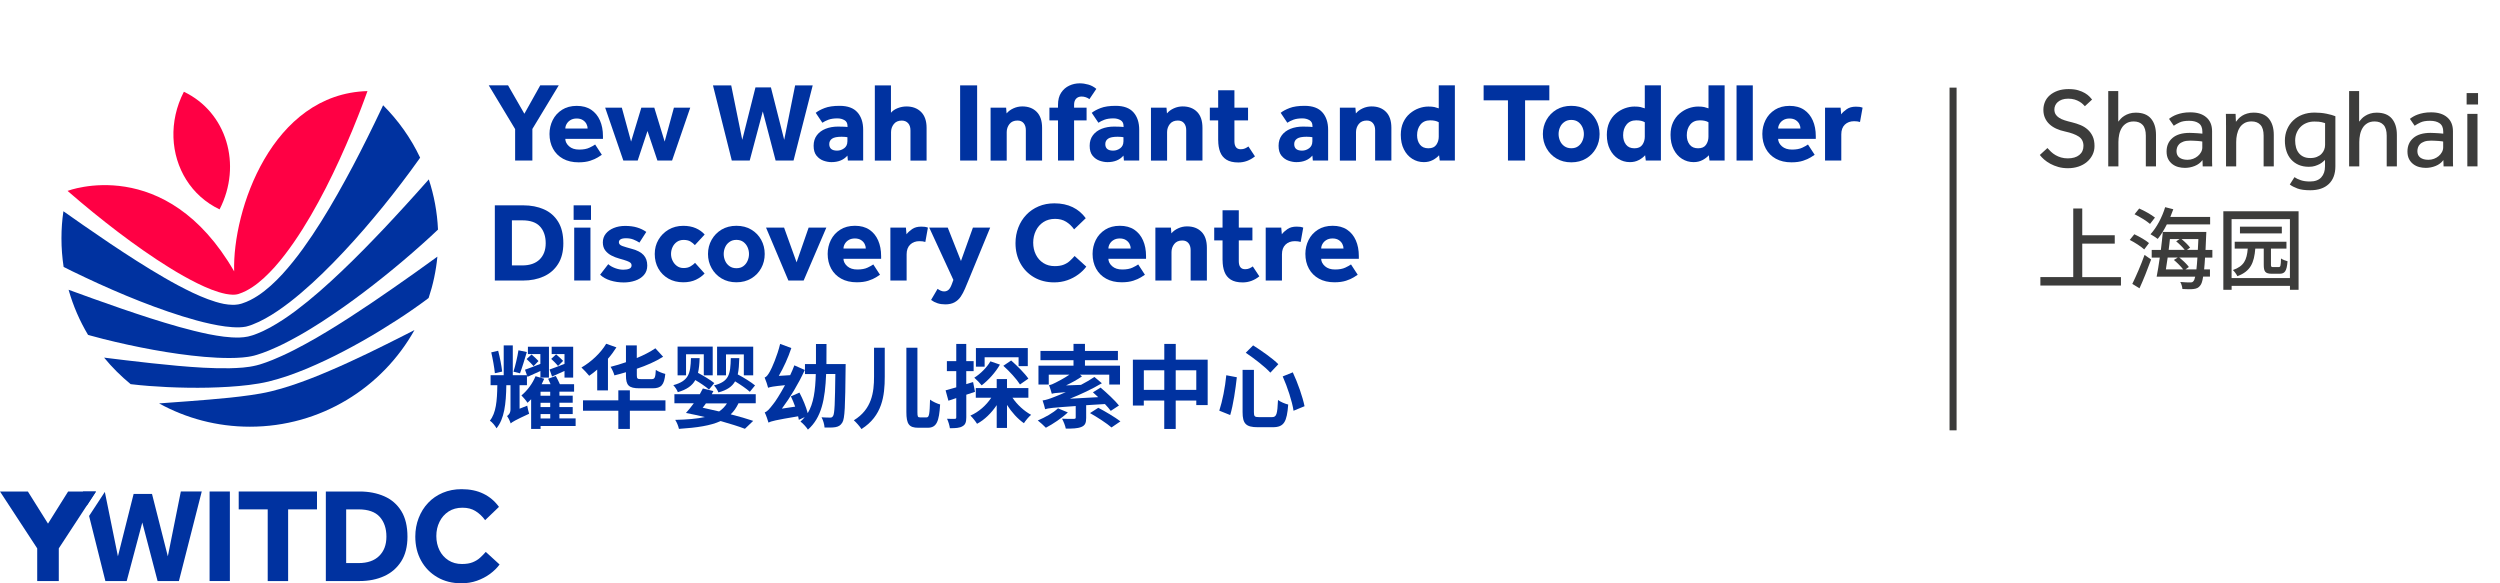 <?xml version="1.0" encoding="UTF-8"?>
<svg id="YWITDC" xmlns="http://www.w3.org/2000/svg" width="600" height="140" viewBox="0 0 600 140">
	<defs>
		<style>
			.cls-1 {
			fill: #0032a0;
			}

			.cls-2 {
			fill: #f04;
			}

			.cls-3 {
			fill: #3c3c3b;
			}
		</style>
	</defs>
	<g id="YWITDC-SH">
		<g>
			<g>
				<path class="cls-1" d="M19.91,117.96l.87,3.46,2.26-3.46h-3.13ZM43.4,117.96l-3.12,15.56-3.8-14.98h-4.41l-3.77,14.98-3.14-15.46-.59.9-2.8,4.28-.39.59,3.91,15.62h5.12l3.74-14.05,3.67,14.05h5.12l5.48-21.49h-5.03Z"/>
				<path class="cls-1" d="M50.3,117.96v21.49h4.87v-21.49h-4.87Z"/>
				<path class="cls-1" d="M57.29,117.96v4.29h6.96v17.21h4.9v-17.21h6.93v-4.29h-18.79Z"/>
				<path class="cls-1" d="M96.31,122.65c-.99-1.6-2.35-2.78-4.08-3.54-1.73-.76-3.7-1.15-5.91-1.15h-8.12v21.49h8.09c2.21,0,4.18-.39,5.91-1.18,1.73-.78,3.09-1.97,4.09-3.54,1-1.58,1.5-3.55,1.5-5.91,0-2.51-.49-4.57-1.48-6.17ZM91,133.43c-1.16,1.14-2.81,1.71-4.96,1.71h-2.96v-12.89h2.96c2.32,0,4.02.6,5.09,1.79,1.07,1.19,1.61,2.78,1.61,4.75s-.58,3.5-1.74,4.64Z"/>
				<path class="cls-1" d="M116.58,132.46c-.43.49-.88.96-1.37,1.4-.48.44-1.07.8-1.76,1.08-.69.28-1.55.42-2.58.42-1.25,0-2.33-.3-3.25-.89-.92-.59-1.64-1.39-2.14-2.4-.5-1.01-.76-2.15-.76-3.42s.25-2.38.76-3.41c.5-1.03,1.22-1.85,2.16-2.47.93-.61,2.05-.92,3.34-.92s2.28.27,3.16.82c.88.55,1.64,1.27,2.29,2.17l3.32-3.19c-.99-1.37-2.23-2.43-3.74-3.16-1.5-.73-3.24-1.09-5.22-1.09-1.66,0-3.16.29-4.53.87-1.36.58-2.54,1.38-3.51,2.42-.98,1.03-1.73,2.24-2.27,3.63-.54,1.39-.81,2.87-.81,4.46,0,2.17.47,4.1,1.4,5.78.93,1.69,2.23,3.01,3.9,3.98,1.67.97,3.58,1.45,5.75,1.45,1.33,0,2.58-.2,3.74-.61,1.16-.41,2.21-.96,3.14-1.64.93-.69,1.7-1.44,2.3-2.26l-3.32-3.03Z"/>
				<polygon class="cls-1" points="23.04 117.96 20.78 121.42 20.24 122.24 14.11 131.61 14.11 139.45 8.93 139.45 8.93 131.61 0 117.96 6.69 117.96 11.52 125.67 12.57 123.99 16.35 117.96 23.04 117.96"/>
				<g>
					<path class="cls-1" d="M123.63,38.53v-7.55l-6.33-10.5h4.63l3.92,6.82,3.81-6.82h4.44l-6.33,10.47v7.57h-4.14Z"/>
					<path class="cls-1" d="M142.84,34.69l1.6,2.46c-.18.13-.5.33-.96.62-.46.29-1.07.56-1.83.81-.76.25-1.69.38-2.79.38-1.44,0-2.69-.29-3.73-.86-1.05-.58-1.85-1.38-2.41-2.41-.56-1.03-.84-2.21-.84-3.54,0-1.19.26-2.3.77-3.33.51-1.03,1.26-1.85,2.25-2.48.98-.62,2.16-.93,3.53-.93s2.52.31,3.45.93c.93.62,1.63,1.48,2.11,2.57.48,1.09.72,2.35.72,3.77v.65h-9.04c.02.67.32,1.26.92,1.79s1.4.78,2.41.78,1.83-.15,2.46-.45c.63-.3,1.09-.55,1.38-.77ZM135.67,30.85h5.36c0-.36-.09-.73-.28-1.1-.19-.37-.48-.68-.87-.93-.39-.25-.88-.38-1.47-.38s-1.1.13-1.5.38c-.41.25-.71.56-.92.93-.21.37-.31.73-.31,1.1Z"/>
					<path class="cls-1" d="M149.6,38.53l-4.36-12.69h4l2.22,8.14,2.46-8.14h3.11l2.49,8.14,2.22-8.14h3.92l-4.36,12.69h-3.52l-2.38-7.09-2.35,7.09h-3.46Z"/>
					<path class="cls-1" d="M175.63,38.53l-4.52-18.04h4.38l2.65,13.07,3.17-12.58h3.71l3.19,12.58,2.62-13.07h4.22l-4.6,18.04h-4.3l-3.08-11.79-3.14,11.79h-4.3Z"/>
					<path class="cls-1" d="M203.49,38.53l-.11-1.19c-.9,1.05-2.18,1.57-3.84,1.57-.59,0-1.22-.11-1.88-.34-.66-.23-1.22-.63-1.69-1.2-.47-.58-.7-1.37-.7-2.38s.26-1.83.77-2.52c.51-.69,1.21-1.2,2.1-1.56.88-.35,1.88-.53,2.98-.53.45,0,.91,0,1.37.03.46.02.76.04.91.08v-.27c0-.65-.25-1.11-.74-1.39-.5-.28-1.06-.42-1.69-.42-.85,0-1.56.11-2.14.32-.58.22-1.06.46-1.46.73l-1.6-2.38c.52-.42,1.23-.8,2.14-1.15.9-.35,2.1-.53,3.6-.53,1.93,0,3.35.52,4.27,1.56.92,1.04,1.38,2.43,1.38,4.18v7.39h-3.65ZM203.38,33.96v-1.03c-.09-.02-.26-.04-.51-.07-.25-.03-.54-.04-.87-.04-1.08,0-1.85.15-2.3.46-.45.31-.68.74-.68,1.3,0,1.05.63,1.57,1.89,1.57.61,0,1.18-.19,1.69-.57.51-.38.77-.92.77-1.62Z"/>
					<path class="cls-1" d="M209.96,38.53v-18.04h3.87v6.57c.41-.49.96-.86,1.65-1.12.68-.26,1.38-.39,2.08-.39,1.44,0,2.61.44,3.49,1.31.88.87,1.33,2.15,1.33,3.83v7.85h-3.87v-7.25c0-.74-.19-1.32-.57-1.73-.38-.41-.88-.62-1.52-.62-.83,0-1.47.28-1.91.84-.44.56-.66,1.21-.66,1.95v6.82h-3.9Z"/>
					<path class="cls-1" d="M230.43,38.53v-18.04h4.08v18.04h-4.08Z"/>
					<path class="cls-1" d="M237.74,38.53v-12.69h3.73l.11,1.38c.41-.5.96-.91,1.65-1.22.68-.31,1.39-.46,2.11-.46,1.44,0,2.6.43,3.46,1.3.87.87,1.3,2.15,1.3,3.84v7.85h-3.9v-7.3c0-.7-.18-1.26-.53-1.68-.35-.41-.84-.62-1.47-.62-.85,0-1.49.28-1.93.84-.44.56-.66,1.21-.66,1.95v6.82h-3.87Z"/>
					<path class="cls-1" d="M253.92,38.53v-9.63h-2.06v-3.06h2.06v-.65c0-1.21.25-2.19.76-2.95.5-.76,1.15-1.32,1.95-1.69.79-.37,1.62-.55,2.49-.55.69,0,1.38.1,2.08.3.7.2,1.34.54,1.92,1.03-.27.42-.55.83-.83,1.23-.28.41-.55.82-.83,1.23-.27-.2-.57-.35-.89-.46-.32-.11-.66-.16-1-.16-.54,0-.97.17-1.3.51-.32.34-.49.83-.49,1.46v.7h3v3.06h-3v9.63h-3.87Z"/>
					<path class="cls-1" d="M269.74,38.53l-.11-1.19c-.9,1.05-2.18,1.57-3.84,1.57-.59,0-1.22-.11-1.88-.34-.66-.23-1.22-.63-1.69-1.2-.47-.58-.7-1.37-.7-2.38s.26-1.83.77-2.52c.51-.69,1.21-1.2,2.1-1.56.88-.35,1.88-.53,2.98-.53.45,0,.91,0,1.37.03.46.02.76.04.91.08v-.27c0-.65-.25-1.11-.74-1.39-.5-.28-1.06-.42-1.69-.42-.85,0-1.56.11-2.14.32-.58.22-1.06.46-1.46.73l-1.6-2.38c.52-.42,1.23-.8,2.14-1.15.9-.35,2.1-.53,3.6-.53,1.93,0,3.35.52,4.27,1.56.92,1.04,1.38,2.43,1.38,4.18v7.39h-3.65ZM269.63,33.96v-1.03c-.09-.02-.26-.04-.51-.07-.25-.03-.54-.04-.87-.04-1.08,0-1.85.15-2.3.46-.45.31-.68.74-.68,1.3,0,1.05.63,1.57,1.89,1.57.61,0,1.18-.19,1.69-.57.51-.38.77-.92.77-1.62Z"/>
					<path class="cls-1" d="M276.23,38.53v-12.69h3.73l.11,1.38c.41-.5.96-.91,1.65-1.22.68-.31,1.39-.46,2.11-.46,1.44,0,2.6.43,3.46,1.3.87.87,1.3,2.15,1.3,3.84v7.85h-3.9v-7.3c0-.7-.18-1.26-.53-1.68-.35-.41-.84-.62-1.47-.62-.85,0-1.49.28-1.93.84-.44.56-.66,1.21-.66,1.95v6.82h-3.87Z"/>
					<path class="cls-1" d="M292.36,33.69v-4.79h-2v-3.06h2v-4.17h3.9v4.17h3.27v3.06h-3.27v5c0,.61.12,1.09.37,1.42.24.33.63.5,1.15.5.4,0,.74-.07,1.03-.2.29-.14.56-.29.81-.47l1.57,2.38c-1.21.97-2.54,1.46-4,1.46-1.21,0-2.16-.23-2.87-.68-.7-.45-1.2-1.07-1.5-1.87-.3-.79-.45-1.71-.45-2.76Z"/>
					<path class="cls-1" d="M315.08,38.53l-.11-1.19c-.9,1.05-2.18,1.57-3.84,1.57-.59,0-1.22-.11-1.88-.34-.66-.23-1.22-.63-1.69-1.2-.47-.58-.7-1.37-.7-2.38s.26-1.83.77-2.52c.51-.69,1.21-1.2,2.1-1.56.88-.35,1.88-.53,2.98-.53.45,0,.91,0,1.37.03.46.02.76.04.91.08v-.27c0-.65-.25-1.11-.74-1.39-.5-.28-1.06-.42-1.69-.42-.85,0-1.56.11-2.14.32-.58.22-1.06.46-1.46.73l-1.6-2.38c.52-.42,1.23-.8,2.14-1.15.9-.35,2.1-.53,3.6-.53,1.93,0,3.35.52,4.27,1.56.92,1.04,1.38,2.43,1.38,4.18v7.39h-3.65ZM314.97,33.96v-1.03c-.09-.02-.26-.04-.51-.07-.25-.03-.54-.04-.87-.04-1.08,0-1.85.15-2.3.46-.45.31-.68.74-.68,1.3,0,1.05.63,1.57,1.89,1.57.61,0,1.18-.19,1.69-.57.51-.38.77-.92.77-1.62Z"/>
					<path class="cls-1" d="M321.57,38.53v-12.69h3.73l.11,1.38c.41-.5.96-.91,1.65-1.22.68-.31,1.39-.46,2.11-.46,1.44,0,2.6.43,3.46,1.3.87.87,1.3,2.15,1.3,3.84v7.85h-3.9v-7.3c0-.7-.18-1.26-.53-1.68-.35-.41-.84-.62-1.47-.62-.85,0-1.49.28-1.93.84-.44.56-.66,1.21-.66,1.95v6.82h-3.87Z"/>
					<path class="cls-1" d="M345.54,38.53l-.16-1.27c-.4.45-.91.84-1.53,1.16-.62.33-1.33.49-2.12.49-1.03,0-1.96-.27-2.8-.8-.84-.53-1.51-1.29-2-2.27-.5-.98-.74-2.14-.74-3.48,0-1.14.2-2.13.59-2.99.4-.86.92-1.56,1.58-2.12.66-.56,1.38-.98,2.15-1.26.78-.28,1.54-.42,2.3-.42.61,0,1.1.04,1.45.12.35.08.7.19,1.04.31v-5.52h3.87v18.04h-3.63ZM345.3,32.8v-3.46c-.51-.31-1.19-.46-2.06-.46-.99,0-1.76.33-2.31,1-.55.67-.83,1.52-.83,2.57,0,.92.23,1.67.69,2.26.46.59,1.13.88,2.02.88s1.52-.28,1.91-.85c.39-.57.58-1.21.58-1.93Z"/>
					<path class="cls-1" d="M361.91,38.53v-14.45h-5.84v-3.6h15.77v3.6h-5.82v14.45h-4.11Z"/>
					<path class="cls-1" d="M370.29,32.17c0-1.24.29-2.38.87-3.41.58-1.03,1.38-1.84,2.39-2.45,1.02-.6,2.2-.91,3.56-.91s2.54.3,3.56.91c1.02.6,1.81,1.42,2.38,2.45.57,1.03.85,2.16.85,3.41s-.28,2.38-.85,3.41c-.57,1.03-1.36,1.85-2.38,2.46-1.02.61-2.2.92-3.56.92s-2.54-.31-3.56-.92c-1.02-.61-1.82-1.43-2.39-2.46-.58-1.03-.87-2.16-.87-3.41ZM377.11,35.58c.67,0,1.22-.16,1.66-.49.44-.32.78-.75,1.01-1.27.23-.52.35-1.07.35-1.65s-.12-1.12-.35-1.64c-.23-.51-.57-.93-1.01-1.26-.44-.32-1-.49-1.66-.49s-1.2.16-1.66.49c-.46.32-.81.74-1.04,1.26-.23.51-.35,1.06-.35,1.64s.12,1.13.35,1.65c.23.52.58.95,1.04,1.27.46.32,1.01.49,1.66.49Z"/>
					<path class="cls-1" d="M394.99,38.53l-.16-1.27c-.4.45-.91.84-1.53,1.16-.62.33-1.33.49-2.12.49-1.03,0-1.96-.27-2.8-.8-.84-.53-1.51-1.29-2-2.27-.5-.98-.74-2.14-.74-3.48,0-1.14.2-2.13.59-2.99.4-.86.92-1.56,1.58-2.12.66-.56,1.38-.98,2.15-1.26.78-.28,1.54-.42,2.3-.42.61,0,1.1.04,1.45.12.35.08.7.19,1.04.31v-5.52h3.87v18.04h-3.63ZM394.75,32.8v-3.46c-.51-.31-1.19-.46-2.06-.46-.99,0-1.76.33-2.31,1-.55.67-.83,1.52-.83,2.57,0,.92.23,1.67.69,2.26.46.59,1.13.88,2.02.88s1.52-.28,1.91-.85c.39-.57.58-1.21.58-1.93Z"/>
					<path class="cls-1" d="M410.28,38.53l-.16-1.27c-.4.45-.91.84-1.53,1.16-.62.33-1.33.49-2.12.49-1.03,0-1.96-.27-2.8-.8-.84-.53-1.51-1.29-2-2.27-.5-.98-.74-2.14-.74-3.48,0-1.14.2-2.13.59-2.99.4-.86.92-1.56,1.58-2.12.66-.56,1.38-.98,2.15-1.26.78-.28,1.54-.42,2.3-.42.61,0,1.1.04,1.45.12.35.08.7.19,1.04.31v-5.52h3.87v18.04h-3.63ZM410.03,32.8v-3.46c-.51-.31-1.19-.46-2.06-.46-.99,0-1.76.33-2.31,1-.55.67-.83,1.52-.83,2.57,0,.92.23,1.67.69,2.26.46.59,1.13.88,2.02.88s1.52-.28,1.91-.85c.39-.57.58-1.21.58-1.93Z"/>
					<path class="cls-1" d="M416.77,38.53v-18.04h3.9v18.04h-3.9Z"/>
					<path class="cls-1" d="M433.92,34.69l1.6,2.46c-.18.13-.5.33-.96.62-.46.29-1.07.56-1.83.81-.76.25-1.69.38-2.79.38-1.44,0-2.69-.29-3.73-.86-1.05-.58-1.85-1.38-2.41-2.41-.56-1.03-.84-2.21-.84-3.54,0-1.19.26-2.3.77-3.33.51-1.03,1.26-1.85,2.25-2.48.98-.62,2.16-.93,3.53-.93s2.52.31,3.45.93c.93.62,1.63,1.48,2.11,2.57.48,1.09.72,2.35.72,3.77v.65h-9.04c.02.67.32,1.26.92,1.79.6.52,1.4.78,2.41.78s1.83-.15,2.46-.45c.63-.3,1.09-.55,1.38-.77ZM426.75,30.85h5.36c0-.36-.09-.73-.28-1.1-.19-.37-.48-.68-.87-.93-.39-.25-.88-.38-1.47-.38s-1.1.13-1.5.38c-.41.25-.71.56-.92.93-.21.37-.31.73-.31,1.1Z"/>
					<path class="cls-1" d="M438.01,38.53v-12.69h3.73l.14,1.6c.32-.43.77-.85,1.34-1.24.57-.4,1.3-.6,2.2-.6.34,0,.64.02.88.05.24.04.48.1.72.19l-.62,3.44c-.4-.13-.87-.19-1.41-.19-.92,0-1.66.28-2.23.82-.57.55-.85,1.33-.85,2.34v6.28h-3.9Z"/>
					<path class="cls-1" d="M118.76,67.32v-18.04h6.82c1.86,0,3.51.32,4.96.96,1.45.64,2.59,1.63,3.42,2.98.83,1.34,1.24,3.07,1.24,5.18,0,1.98-.42,3.64-1.26,4.96-.84,1.33-1.98,2.32-3.44,2.98-1.45.66-3.11.99-4.96.99h-6.79ZM122.85,63.7h2.49c1.8,0,3.19-.48,4.17-1.43.97-.96,1.46-2.25,1.46-3.9s-.45-2.99-1.35-3.99c-.9-1-2.33-1.5-4.27-1.5h-2.49v10.82Z"/>
					<path class="cls-1" d="M137.67,52.77v-3.49h4.17v3.49h-4.17ZM137.81,67.32v-12.69h3.9v12.69h-3.9Z"/>
					<path class="cls-1" d="M144.06,65.89l1.92-2.49c.41.38.96.69,1.64.95.68.25,1.33.38,1.96.38.58,0,1.06-.08,1.43-.23.38-.15.57-.43.57-.82,0-.23-.08-.43-.23-.58-.15-.15-.44-.31-.87-.47-.42-.16-1.04-.35-1.85-.57-.65-.18-1.28-.42-1.88-.73-.6-.31-1.1-.72-1.49-1.23-.39-.51-.58-1.16-.58-1.93s.23-1.48.7-2.07c.47-.59,1.11-1.05,1.92-1.38.81-.33,1.72-.5,2.73-.5,1.08,0,2.03.12,2.85.37.82.24,1.56.6,2.23,1.07l-1.65,2.57c-.4-.27-.87-.51-1.41-.73-.54-.22-1.15-.32-1.81-.32-.59,0-1.03.09-1.3.26-.27.17-.41.4-.41.69,0,.42.28.72.85.92.57.2,1.32.42,2.26.68,1.28.34,2.22.83,2.81,1.47.59.64.89,1.48.89,2.53,0,.92-.27,1.68-.81,2.29s-1.24,1.05-2.1,1.34c-.86.29-1.76.43-2.72.43-1.14,0-2.21-.16-3.22-.47-1.01-.32-1.83-.78-2.46-1.39Z"/>
					<path class="cls-1" d="M166.83,63.1l2.27,2.54c-.52.58-1.21,1.07-2.07,1.49-.86.41-1.87.62-3.04.62-1.35,0-2.54-.29-3.57-.88-1.03-.59-1.83-1.39-2.41-2.41-.58-1.02-.87-2.19-.87-3.5s.3-2.4.89-3.42c.59-1.02,1.41-1.83,2.43-2.43,1.03-.6,2.2-.91,3.52-.91,1.15,0,2.16.19,3.02.57.86.38,1.56.88,2.12,1.52l-2.35,2.54c-.29-.33-.64-.61-1.06-.87-.42-.25-.97-.38-1.65-.38-.61,0-1.15.16-1.6.47-.45.32-.8.73-1.04,1.24s-.37,1.07-.37,1.66c0,.56.12,1.1.37,1.61.24.51.59.94,1.04,1.27.45.33.98.5,1.6.5.67,0,1.23-.13,1.68-.41.45-.27.81-.55,1.08-.84Z"/>
					<path class="cls-1" d="M169.92,60.96c0-1.24.29-2.38.87-3.41.58-1.03,1.38-1.84,2.39-2.45,1.02-.6,2.2-.91,3.56-.91s2.54.3,3.56.91c1.02.6,1.81,1.42,2.38,2.45.57,1.03.85,2.16.85,3.41s-.28,2.38-.85,3.41c-.57,1.03-1.36,1.85-2.38,2.46-1.02.61-2.2.92-3.56.92s-2.54-.31-3.56-.92c-1.02-.61-1.82-1.43-2.39-2.46-.58-1.03-.87-2.16-.87-3.41ZM176.74,64.37c.67,0,1.22-.16,1.66-.49.44-.32.78-.75,1.01-1.27.23-.52.35-1.07.35-1.65s-.12-1.12-.35-1.64c-.23-.51-.57-.93-1.01-1.26-.44-.32-1-.49-1.66-.49s-1.2.16-1.66.49c-.46.32-.81.74-1.04,1.26-.23.51-.35,1.06-.35,1.64s.12,1.13.35,1.65c.23.52.58.95,1.04,1.27.46.33,1.01.49,1.66.49Z"/>
					<path class="cls-1" d="M189.21,67.32l-5.36-12.69h4.33l3,8.33,2.89-8.33h4.25l-5.44,12.69h-3.68Z"/>
					<path class="cls-1" d="M209.6,63.48l1.6,2.46c-.18.13-.5.33-.96.62-.46.29-1.07.56-1.83.81-.76.25-1.69.38-2.79.38-1.44,0-2.69-.29-3.73-.87-1.05-.58-1.85-1.38-2.41-2.41-.56-1.03-.84-2.21-.84-3.54,0-1.19.26-2.3.77-3.33.51-1.03,1.26-1.85,2.25-2.48.98-.62,2.16-.93,3.53-.93s2.52.31,3.45.93c.93.62,1.63,1.48,2.11,2.57.48,1.09.72,2.35.72,3.77v.65h-9.04c.02.67.32,1.26.92,1.79s1.4.78,2.41.78,1.83-.15,2.46-.45c.63-.3,1.09-.55,1.38-.77ZM202.43,59.64h5.36c0-.36-.09-.73-.28-1.1-.19-.37-.48-.68-.87-.93-.39-.25-.88-.38-1.47-.38s-1.1.13-1.5.38c-.41.25-.71.56-.92.93-.21.37-.31.74-.31,1.1Z"/>
					<path class="cls-1" d="M213.69,67.32v-12.69h3.73l.14,1.6c.32-.43.77-.85,1.34-1.24.57-.4,1.3-.6,2.2-.6.34,0,.64.02.88.05.24.04.48.1.72.19l-.62,3.44c-.4-.13-.87-.19-1.41-.19-.92,0-1.66.28-2.23.83-.57.55-.85,1.33-.85,2.34v6.28h-3.9Z"/>
					<path class="cls-1" d="M223.45,72l1.57-2.68c.22.16.46.31.73.43.27.13.55.19.84.19.41,0,.77-.13,1.06-.39.29-.26.55-.71.78-1.34l.38-1.03-5.79-12.55h4.44l3.17,8.01,2.87-8.01h4.14l-5.19,12.61c-.29.7-.58,1.4-.87,2.08-.29.68-.63,1.31-1.01,1.88-.39.57-.88,1.02-1.47,1.35-.6.33-1.34.5-2.22.5-.69,0-1.31-.09-1.87-.27-.56-.18-1.07-.44-1.54-.78Z"/>
					<path class="cls-1" d="M257.92,61.45l2.79,2.54c-.51.69-1.15,1.32-1.93,1.89-.78.58-1.66,1.04-2.64,1.38-.97.34-2.02.51-3.14.51-1.82,0-3.43-.41-4.83-1.22-1.4-.81-2.49-1.93-3.27-3.34-.78-1.42-1.18-3.03-1.18-4.86,0-1.33.23-2.58.68-3.75.45-1.16,1.09-2.18,1.91-3.04.82-.87,1.8-1.54,2.95-2.03,1.14-.49,2.41-.73,3.8-.73,1.66,0,3.12.31,4.38.92,1.26.61,2.31,1.5,3.14,2.65l-2.79,2.68c-.54-.76-1.18-1.37-1.92-1.83-.74-.46-1.62-.69-2.65-.69-1.08,0-2.02.26-2.8.77-.78.51-1.39,1.2-1.81,2.07-.42.87-.64,1.82-.64,2.87s.21,2.02.64,2.87c.42.85,1.02,1.52,1.8,2.02.78.5,1.69.74,2.73.74.87,0,1.59-.12,2.16-.35.58-.23,1.07-.54,1.47-.91s.79-.76,1.15-1.18Z"/>
					<path class="cls-1" d="M273.18,63.48l1.6,2.46c-.18.13-.5.33-.96.62-.46.29-1.07.56-1.83.81-.76.25-1.69.38-2.79.38-1.44,0-2.69-.29-3.73-.87-1.05-.58-1.85-1.38-2.41-2.41-.56-1.03-.84-2.21-.84-3.54,0-1.19.26-2.3.77-3.33.51-1.03,1.26-1.85,2.25-2.48.98-.62,2.16-.93,3.53-.93s2.52.31,3.45.93c.93.62,1.63,1.48,2.11,2.57.48,1.09.72,2.35.72,3.77v.65h-9.04c.02.67.32,1.26.92,1.79s1.4.78,2.41.78,1.83-.15,2.46-.45c.63-.3,1.09-.55,1.38-.77ZM266.01,59.64h5.36c0-.36-.09-.73-.28-1.1-.19-.37-.48-.68-.87-.93-.39-.25-.88-.38-1.47-.38s-1.1.13-1.5.38c-.41.25-.71.56-.92.93-.21.37-.31.74-.31,1.1Z"/>
					<path class="cls-1" d="M277.29,67.32v-12.69h3.73l.11,1.38c.41-.5.96-.91,1.65-1.22.68-.31,1.39-.46,2.11-.46,1.44,0,2.6.43,3.46,1.3.87.86,1.3,2.15,1.3,3.84v7.85h-3.9v-7.3c0-.7-.18-1.26-.53-1.68-.35-.42-.84-.62-1.47-.62-.85,0-1.49.28-1.93.84-.44.56-.66,1.21-.66,1.95v6.82h-3.87Z"/>
					<path class="cls-1" d="M293.41,62.48v-4.79h-2v-3.06h2v-4.17h3.9v4.17h3.27v3.06h-3.27v5c0,.61.12,1.09.37,1.42.24.33.63.5,1.15.5.4,0,.74-.07,1.03-.2.29-.13.56-.29.81-.47l1.57,2.38c-1.21.97-2.54,1.46-4,1.46-1.21,0-2.16-.23-2.87-.68-.7-.45-1.2-1.07-1.5-1.87-.3-.79-.45-1.71-.45-2.76Z"/>
					<path class="cls-1" d="M303.77,67.32v-12.69h3.73l.14,1.6c.32-.43.77-.85,1.34-1.24.57-.4,1.3-.6,2.2-.6.34,0,.64.02.88.05.24.04.48.1.72.19l-.62,3.44c-.4-.13-.87-.19-1.41-.19-.92,0-1.66.28-2.23.83-.57.55-.85,1.33-.85,2.34v6.28h-3.9Z"/>
					<path class="cls-1" d="M324.25,63.48l1.6,2.46c-.18.13-.5.33-.96.62-.46.29-1.07.56-1.83.81-.76.25-1.69.38-2.79.38-1.44,0-2.69-.29-3.73-.87-1.05-.58-1.85-1.38-2.41-2.41-.56-1.03-.84-2.21-.84-3.54,0-1.19.26-2.3.77-3.33.51-1.03,1.26-1.85,2.25-2.48.98-.62,2.16-.93,3.53-.93s2.52.31,3.45.93c.93.62,1.63,1.48,2.11,2.57.48,1.09.72,2.35.72,3.77v.65h-9.04c.02.67.32,1.26.92,1.79s1.4.78,2.41.78,1.83-.15,2.46-.45c.63-.3,1.09-.55,1.38-.77ZM317.08,59.64h5.36c0-.36-.09-.73-.28-1.1-.19-.37-.48-.68-.87-.93-.39-.25-.88-.38-1.47-.38s-1.1.13-1.5.38c-.41.25-.71.56-.92.93-.21.37-.31.74-.31,1.1Z"/>
				</g>
				<g>
					<path class="cls-1" d="M126.53,97.33c.09.61.31,1.49.46,1.97-3.41,1.57-4.04,1.97-4.43,2.32-.13-.48-.55-1.35-.87-1.77.37-.24.83-.7.83-1.62v-5.79h-1c-.07,4.5-.48,8.08-2.36,10.35-.33-.61-1-1.44-1.59-1.83,1.49-1.84,1.73-4.74,1.79-8.52h-1.62v-2.4h3.15v-7.14h2.18v7.14h3.39l-.46-1.31c1-.35,2.32-.85,3.69-1.4v-2.36h-2.99v-1.75h5.05v7.41h-2.05v-1.59c-1.09.48-2.12.98-3.1,1.4l-.13-.39v2.4h-1.77v5.64l1.86-.74ZM118.77,89.57c-.13-1.35-.5-3.43-.87-5l1.66-.39c.42,1.62.81,3.63.96,5l-1.75.39ZM126.44,84.48c-.52,1.75-1.14,3.82-1.64,5.11l-1.57-.39c.46-1.42.96-3.6,1.2-5.13l2.01.42ZM138.13,102.24h-8.39v.7h-2.27v-7.12c-.28.31-.59.59-.87.85-.28-.46-1.03-1.35-1.46-1.77,1.4-1.14,2.66-2.84,3.39-4.61l2.08.61c-.17.42-.39.87-.61,1.31h2.14c-.2-.46-.42-.94-.59-1.31l1.84-.66c.31.57.72,1.35.98,1.97h3.41v1.79h-3.52v.96h3.19v1.7h-3.19v1.03h3.19v1.68h-3.19v1.05h3.89v1.81ZM128.06,87.87c-.37-.44-1.11-1.18-1.68-1.7l1.2-1.09c.55.48,1.29,1.14,1.66,1.57l-1.18,1.22ZM132.05,94.01h-2.32v.96h2.32v-.96ZM132.05,96.67h-2.32v1.03h2.32v-1.03ZM129.74,100.43h2.32v-1.05h-2.32v1.05ZM135.48,89.03c-1.05.46-2.05.92-2.99,1.33l-.59-1.68c.98-.33,2.23-.83,3.58-1.35v-2.36h-3.08v-1.75h5.16v7.41h-2.08v-1.59ZM133.93,87.83c-.35-.44-1.07-1.18-1.64-1.7l1.18-1.09c.55.48,1.29,1.14,1.68,1.57l-1.22,1.22Z"/>
					<path class="cls-1" d="M143.33,88.7c-.66.57-1.29,1.07-1.92,1.49-.39-.48-1.33-1.51-1.86-1.99,2.29-1.31,4.61-3.45,5.94-5.7l2.45.87c-.59.92-1.27,1.88-2.03,2.73v7.6h-2.58v-5ZM159.71,98.57h-8.54v4.37h-2.77v-4.37h-8.48v-2.49h8.48v-2.4h2.77v2.4h8.54v2.49ZM150.23,89.33c-.94.28-1.86.55-2.77.76-.15-.59-.57-1.51-.92-2.05,1.22-.31,2.49-.68,3.69-1.11v-4.04h2.6v3.04c1.7-.7,3.25-1.51,4.46-2.34l1.86,2.03c-1.79,1.14-4,2.1-6.31,2.88v1.57c0,.81.15.92,1.03.92h2.53c.74,0,.9-.35,1-2.21.55.39,1.57.79,2.27.96-.26,2.66-.98,3.45-3.04,3.45h-3.15c-2.6,0-3.25-.72-3.25-3.1v-.76Z"/>
					<path class="cls-1" d="M170.15,93.48c-.7-.63-2.08-1.57-3.28-2.27-.72,1.33-2.01,2.27-4.19,2.91-.17-.52-.7-1.29-1.09-1.68,3.71-1.01,4.13-2.77,4.24-6.49h2.08c-.04,1.35-.15,2.53-.39,3.54,1.29.68,3.04,1.73,3.91,2.45l-1.27,1.55ZM177.23,96.8c-.5,1.05-1.09,1.92-1.86,2.64,2.05.52,3.93,1.07,5.4,1.57l-1.99,1.9c-1.53-.59-3.54-1.2-5.83-1.86-2.4,1.11-5.66,1.59-10,1.88-.17-.76-.55-1.64-.9-2.16,2.88-.07,5.24-.26,7.12-.68-1.46-.35-2.99-.68-4.54-.98.59-.66,1.25-1.44,1.88-2.32h-4.65v-2.18h6.09c.28-.48.52-.94.74-1.38l2.53.63c-.13.24-.26.5-.39.74h10.55v2.18h-4.15ZM164.65,90.08h-2.03v-6.9h8.43v6.9h-2.14v-5.05h-4.26v5.05ZM169.43,96.8c-.26.37-.52.74-.79,1.05,1.33.28,2.64.59,3.95.9.76-.52,1.38-1.14,1.88-1.94h-5.05ZM177.43,85.95c-.04,1.53-.13,2.84-.37,3.91,1.46.76,3.21,1.86,4.15,2.64l-1.25,1.53c-.76-.7-2.21-1.7-3.54-2.51-.72,1.27-1.92,2.1-4,2.66-.17-.5-.7-1.31-1.07-1.68,3.63-.94,3.95-2.6,4.04-6.55h2.03ZM174.24,90.08h-2.14v-6.88h8.67v6.88h-2.25v-5.02h-4.28v5.02Z"/>
					<path class="cls-1" d="M202.96,87.35s-.02.85-.02,1.14c-.09,8.87-.17,11.99-.79,12.93-.44.72-.94.96-1.62,1.09-.66.13-1.62.11-2.64.09-.04-.72-.33-1.75-.72-2.45.87.07,1.66.07,2.08.07.28.02.48-.07.68-.37.39-.57.46-3.1.55-10.09h-2.21c-.24,6.05-1.09,10.48-4.37,13.35-.37-.61-1.25-1.55-1.79-1.94.39-.33.72-.68,1.03-1.07l-1.42.66c-.04-.26-.09-.57-.17-.85-5.5.92-6.49,1.18-7.12,1.51-.13-.52-.57-1.77-.9-2.45.63-.2,1.14-.83,1.99-1.92.55-.63,1.68-2.42,2.88-4.61-2.88.28-3.56.44-4.02.61v-.04s-.02.07-.02.11c-.13-.55-.55-1.84-.85-2.51.44-.15.81-.63,1.27-1.46.44-.74,1.79-3.8,2.45-6.62l2.69,1c-.76,2.29-1.86,4.7-3.01,6.68l2.73-.17c.37-.79.72-1.57,1-2.36l2.51,1.11c-1.53,3.34-3.5,6.6-5.5,9.28l3.19-.48c-.31-.85-.66-1.73-1.03-2.47l2.05-.9c.81,1.53,1.62,3.45,1.99,4.94,1.42-2.34,1.83-5.42,1.94-9.39h-2.6v-2.4h2.64v-4.81h2.53c0,1.68,0,3.3-.02,4.81h4.63Z"/>
					<path class="cls-1" d="M212.34,83.46v6.99c0,4.5-.59,9.39-5.59,12.52-.39-.61-1.27-1.62-1.83-2.1,4.33-2.64,4.85-6.75,4.85-10.44v-6.97h2.58ZM220.18,83.46v15.44c0,1.11.09,1.27.63,1.27h1.59c.61,0,.72-.87.81-4.26.63.48,1.73.98,2.42,1.16-.24,4.06-.83,5.59-2.97,5.59h-2.27c-2.21,0-2.86-.87-2.86-3.78v-15.42h2.64Z"/>
					<path class="cls-1" d="M234.01,94.03c-.7.24-1.38.46-2.1.7v5.42c0,1.16-.22,1.77-.9,2.14-.66.42-1.62.48-3.04.48-.07-.61-.37-1.62-.68-2.27.79.04,1.57.04,1.84.02.26,0,.37-.07.37-.35v-4.63l-1.88.63-.68-2.49c.72-.2,1.59-.44,2.56-.72v-3.89h-2.25v-2.4h2.25v-4.13h2.4v4.13h1.77v2.4h-1.77v3.12l1.64-.5.46,2.34ZM242.99,95.45c1.11,1.66,2.8,3.21,4.48,4.11-.57.46-1.33,1.38-1.73,2.01-1.49-1.03-2.93-2.62-4.06-4.39v5.53h-2.47v-5.48c-1.27,1.9-2.91,3.52-4.72,4.48-.35-.57-1.07-1.49-1.59-1.97,1.99-.85,3.8-2.47,5-4.28h-3.71v-2.32h5.02v-2.16h2.47v2.16h5.13v2.32h-3.82ZM239.99,87.5c-1.07,1.88-2.82,3.8-4.39,4.98-.35-.46-1.25-1.4-1.77-1.83,1.49-.94,2.99-2.42,3.87-3.93l2.29.79ZM236.32,88h-2.1v-4.46h12.45v4.33h-2.21v-2.12h-8.15v2.25ZM242.68,86.52c1.46,1.29,3.28,3.1,4.13,4.35l-2.01,1.4c-.76-1.22-2.51-3.15-4-4.48l1.88-1.27Z"/>
					<path class="cls-1" d="M256.27,98.99c-1.42,1.35-3.56,2.77-5.26,3.67-.46-.48-1.38-1.33-1.94-1.75,1.73-.72,3.69-1.81,4.85-2.91l2.36.98ZM260.68,97.29v3.01c0,1.18-.24,1.81-1.18,2.18-.92.37-2.14.39-3.71.39-.13-.72-.55-1.73-.9-2.38,1.14.04,2.45.07,2.82.04.37-.02.46-.09.46-.33v-2.75c-5.66.39-6.62.52-7.34.76-.09-.42-.39-1.53-.61-2.1.83-.11,1.68-.39,2.95-.9.5-.2,1.46-.57,2.62-1.09-2.47.17-3.01.26-3.36.39-.09-.44-.44-1.49-.66-2.08.5-.07.98-.28,1.64-.63.5-.26,1.94-.98,3.25-1.88h-4.96v2.36h-2.47v-4.52h8.41v-1.31h-7.93v-2.23h7.93v-1.7h2.75v1.7h7.91v2.23h-7.91v1.31h8.41v4.52h-2.58v-2.36h-7.03l.48.42c-1.14.79-2.47,1.51-3.82,2.16l3.58-.13c1.16-.61,2.27-1.25,3.23-1.9l1.79,1.51c-2.4,1.42-5.05,2.66-7.67,3.71l6.79-.37c-.44-.42-.87-.81-1.27-1.16l1.84-1.14c1.49,1.27,3.45,3.08,4.41,4.3l-1.97,1.29c-.33-.48-.83-1.03-1.4-1.64l-4.52.28ZM263.59,97.87c1.66.87,4.04,2.27,5.31,3.26l-2.14,1.46c-1.09-.96-3.41-2.47-5.16-3.45l1.99-1.27Z"/>
					<path class="cls-1" d="M289.84,86.32v10.9h-2.73v-1.09h-4.94v6.82h-2.75v-6.82h-4.91v1.2h-2.62v-11.01h7.54v-3.78h2.75v3.78h7.67ZM279.43,93.57v-4.7h-4.91v4.7h4.91ZM287.11,93.57v-4.7h-4.94v4.7h4.94Z"/>
					<path class="cls-1" d="M296.84,90.54c-.31,2.82-.85,6.6-1.59,9.07l-2.62-1.05c.76-2.32,1.4-5.59,1.68-8.5l2.53.48ZM300.94,88.77v10.14c0,1.03.17,1.2,1.22,1.2h3.12c1.09,0,1.29-.7,1.44-4.11.61.46,1.73.92,2.45,1.09-.31,4.15-1,5.44-3.69,5.44h-3.63c-2.84,0-3.63-.87-3.63-3.63v-10.14h2.71ZM300.75,82.89c1.97,1.25,4.74,3.17,6.05,4.52l-1.92,2.03c-1.18-1.33-3.87-3.41-5.9-4.78l1.77-1.77ZM310.27,89.36c1.22,2.6,2.36,5.88,2.82,8.13l-2.64,1.09c-.33-2.23-1.46-5.68-2.6-8.24l2.42-.98Z"/>
				</g>
				<path class="cls-1" d="M100.84,37.83c-.08.12-.17.24-.25.36-.69.97-1.4,1.93-2.1,2.9-1.41,1.93-2.87,3.81-4.34,5.7-1.47,1.89-2.99,3.73-4.52,5.56-.77.92-1.54,1.83-2.32,2.73-.78.9-1.57,1.8-2.37,2.68-3.19,3.54-6.51,6.98-10.01,10.19-1.76,1.6-3.55,3.15-5.42,4.59-1.87,1.43-3.8,2.79-5.83,3.9-1.01.56-2.05,1.06-3.1,1.46l-.4.15-.4.13c-.28.1-.5.15-.74.21-.5.1-1.04.15-1.59.17-2.22.05-4.56-.33-6.85-.82-2.3-.49-4.59-1.14-6.86-1.84-1.14-.35-2.26-.73-3.39-1.11-1.13-.39-2.25-.78-3.37-1.2-4.48-1.65-8.89-3.51-13.25-5.48-2.18-.99-4.34-2.02-6.49-3.06l-1.97-.99c-.34-2.23-.52-4.52-.52-6.85s.16-4.39.47-6.51c1.59,1.13,3.18,2.24,4.78,3.35,4.21,2.93,8.46,5.8,12.8,8.56,2.17,1.37,4.36,2.73,6.59,4.01,2.23,1.3,4.51,2.52,6.86,3.64,1.18.55,2.38,1.08,3.62,1.54,1.24.46,2.51.87,3.87,1.14.68.12,1.38.21,2.12.22.37,0,.74-.02,1.13-.08.1-.01.19-.02.29-.04l.29-.07.3-.07.25-.08c1.35-.43,2.58-1.08,3.72-1.82,1.14-.74,2.18-1.58,3.17-2.46.99-.88,1.91-1.82,2.8-2.78,1.76-1.94,3.38-3.97,4.9-6.07,1.51-2.1,2.95-4.24,4.32-6.43,1.37-2.18,2.68-4.4,3.95-6.63.64-1.12,1.26-2.24,1.88-3.37.62-1.13,1.23-2.25,1.83-3.39,1.21-2.27,2.36-4.57,3.51-6.86.58-1.15,1.14-2.3,1.7-3.46l1.67-3.48c.13-.27.26-.54.38-.81,3.64,3.64,6.66,7.89,8.89,12.59Z"/>
				<path class="cls-1" d="M105.14,55.08c-1.16,1.11-2.36,2.21-3.56,3.28-1.52,1.38-3.09,2.72-4.65,4.06-3.14,2.66-6.35,5.24-9.63,7.72-3.28,2.49-6.64,4.85-10.07,7.09-.87.55-1.73,1.1-2.6,1.63l-1.31.79-1.33.77c-.44.26-.89.5-1.34.74-.45.24-.89.5-1.35.72l-1.36.7-1.37.65c-.46.22-.92.41-1.39.61-.23.1-.46.2-.7.3l-.7.27-.7.27c-.23.09-.47.16-.71.24-.47.15-.95.33-1.4.43-.44.13-.93.19-1.4.28-.24.04-.49.06-.73.09-.25.03-.49.06-.74.08-.5.03-.99.08-1.5.09-.5.01-1,.04-1.51.03-4.04,0-8.13-.42-12.2-.98-4.06-.57-8.11-1.32-12.13-2.19-2.01-.43-4.02-.91-6.01-1.41l-2.98-.79c-.22-.06-.43-.12-.64-.18-2-3.35-3.58-6.98-4.67-10.83,1.94.72,3.89,1.42,5.84,2.12,4.55,1.63,9.12,3.22,13.73,4.7,2.31.74,4.62,1.44,6.96,2.1,2.34.65,4.7,1.25,7.1,1.74,1.2.24,2.42.44,3.65.6,1.24.15,2.49.24,3.79.2.65-.03,1.31-.08,1.99-.23.34-.07.7-.17.99-.27l.46-.15.45-.17c1.19-.45,2.33-.99,3.42-1.59,2.18-1.2,4.22-2.57,6.18-4.04,1.95-1.47,3.84-3.01,5.67-4.61,1.83-1.6,3.62-3.23,5.37-4.91,1.76-1.67,3.48-3.37,5.18-5.09.85-.86,1.69-1.73,2.53-2.6.84-.87,1.68-1.74,2.51-2.62.83-.88,1.66-1.76,2.47-2.65l2.46-2.67c1.64-1.78,3.24-3.59,4.86-5.4l.84-.95c1.26,3.81,2.02,7.84,2.21,12.02Z"/>
				<path class="cls-1" d="M104.97,61.63c-.33,3.42-1.04,6.73-2.1,9.89-.5.38-1.02.75-1.52,1.13-.66.48-1.33.95-2,1.42-1.34.94-2.7,1.85-4.08,2.74-2.75,1.78-5.55,3.49-8.4,5.1-2.85,1.61-5.75,3.14-8.71,4.54-1.48.7-2.97,1.36-4.47,2-1.51.62-3.03,1.21-4.56,1.74-1.54.51-3.08.99-4.64,1.37-1.54.37-3.14.63-4.75.83-3.22.4-6.5.57-9.77.65-3.28.07-6.56.01-9.85-.14-2.92-.14-5.86-.35-8.76-.7-2.33-1.91-4.47-4.04-6.38-6.37l5.16.63c4.14.49,8.27.96,12.43,1.33,4.16.37,8.32.66,12.55.59,2.12-.06,4.24-.14,6.44-.69.56-.12,1.06-.3,1.57-.47.25-.09.51-.16.76-.26l1.49-.57c.25-.1.49-.21.73-.31.48-.21.98-.4,1.45-.63,1.93-.86,3.79-1.83,5.63-2.83,1.84-.99,3.64-2.05,5.43-3.13,3.57-2.16,7.06-4.43,10.51-6.76,3.45-2.33,6.86-4.72,10.26-7.12,1.7-1.2,3.38-2.44,5.08-3.65l.48-.35Z"/>
				<path class="cls-1" d="M99.47,79.22c-7.73,13.84-22.52,23.19-39.49,23.19-7.9,0-15.33-2.03-21.8-5.59.66-.05,1.33-.1,1.99-.15,3.32-.24,6.63-.48,9.94-.76,3.32-.28,6.63-.59,9.95-1.07,1.66-.24,3.33-.51,4.99-.92,1.65-.39,3.26-.88,4.86-1.4,1.59-.52,3.17-1.1,4.72-1.7,1.56-.61,3.1-1.23,4.63-1.9,3.07-1.3,6.08-2.72,9.09-4.15,2.99-1.45,5.98-2.93,8.94-4.44l2.17-1.11Z"/>
				<path class="cls-2" d="M88.19,21.87c-.29.8-.58,1.59-.87,2.38l-.67,1.78-.69,1.77c-.47,1.18-.94,2.35-1.42,3.52-.48,1.17-.98,2.33-1.49,3.49-.51,1.16-1.03,2.32-1.55,3.47-1.05,2.3-2.15,4.58-3.3,6.83-2.31,4.5-4.81,8.9-7.66,13.03-1.43,2.07-2.94,4.06-4.59,5.92-1.66,1.84-3.44,3.57-5.44,4.89-1,.65-2.04,1.2-3.12,1.55l-.2.07-.17.04c-.11.03-.23.06-.36.07-.24.04-.51.04-.77.05-.54-.01-1.11-.09-1.68-.19-1.15-.23-2.31-.6-3.46-1.04-1.14-.44-2.28-.96-3.4-1.51-4.48-2.22-8.75-4.97-12.9-7.85-4.15-2.89-8.18-5.98-12.12-9.18-1.97-1.6-3.91-3.24-5.83-4.9-.09-.08-.19-.17-.28-.25,0,0,23.58-9.08,39.98,19.32-.44-14.65,9.06-42.64,32-43.27Z"/>
				<path class="cls-2" d="M52.7,50.25c-6.82-3.24-10.8-9.94-11.07-17.22-.13-3.64.66-7.44,2.5-11.01,10.23,4.87,14.07,17.51,8.57,28.23Z"/>
			</g>
			<g>
				<rect class="cls-3" x="467.89" y="21.03" width="1.69" height="82.25"/>
				<g>
					<path class="cls-3" d="M509.03,66.5v2.03h-19.34v-2.03h7.89v-16.46h2.16v6.42h7.8v2.01h-7.8v8.04h9.29Z"/>
					<path class="cls-3" d="M514.62,59.87c-.73-.69-2.29-1.69-3.48-2.29l1.1-1.36c1.19.56,2.77,1.45,3.52,2.12l-1.15,1.53ZM511.75,68.14c.84-1.71,2.07-4.49,2.94-6.96l1.58,1.1c-.82,2.27-1.86,4.88-2.79,6.91l-1.73-1.06ZM516.01,53.75c-.8-.71-2.44-1.71-3.72-2.33l1.12-1.38c1.27.56,2.94,1.49,3.78,2.18l-1.19,1.53ZM520.05,53.84c-.67,1.34-1.43,2.57-2.2,3.5-.39-.32-1.28-.87-1.73-1.12,1.45-1.56,2.77-4.04,3.52-6.5l1.95.5c-.22.61-.46,1.23-.71,1.84h9.55v1.79h-10.37ZM529.21,61.81c-.07,1.12-.13,2.05-.22,2.85h1.4v1.73h-1.64c-.17,1.12-.39,1.77-.67,2.1-.43.61-.93.78-1.6.87-.61.09-1.66.06-2.7,0-.04-.48-.22-1.21-.52-1.69,1.04.11,1.97.11,2.38.11s.59-.04.8-.32c.15-.17.3-.52.41-1.06h-9.25c.24-1.25.52-2.87.75-4.58h-1.94v-1.84h2.2c.2-1.51.34-3.02.47-4.32h10.44s-.02.63-.04.89c-.04,1.28-.11,2.42-.15,3.44h1.64v1.84h-1.77ZM520.24,61.81c-.15,1.02-.28,1.99-.43,2.85h4.15c-.52-.69-1.45-1.62-2.23-2.27l.93-.58h-2.42ZM520.78,57.38c-.07.84-.2,1.73-.3,2.59h3.85c-.5-.65-1.34-1.47-2.05-2.05l.82-.54h-2.31ZM527.14,64.66c.09-.76.17-1.71.24-2.85h-4.36c.86.67,1.84,1.6,2.31,2.27l-.84.58h2.66ZM523.57,57.38c.78.63,1.64,1.47,2.05,2.05l-.76.54h2.62c.04-.78.09-1.66.13-2.59h-4.04Z"/>
					<path class="cls-3" d="M551.66,50.71v18.84h-2.07v-.95h-14v.95h-1.99v-18.84h18.06ZM549.58,66.74v-14.15h-14v14.15h14ZM546.88,64.1c.43,0,.52-.26.56-2.07.37.28,1.08.54,1.57.67-.19,2.38-.65,3-1.92,3h-1.84c-1.58,0-1.95-.5-1.95-2.16v-3.87h-2.03c-.28,3.39-1.12,5.44-4.3,6.61-.2-.43-.69-1.12-1.08-1.47,2.68-.93,3.35-2.44,3.57-5.14h-3.13v-1.66h12.42v1.66h-3.72v3.85c0,.5.09.58.5.58h1.34ZM547.64,56.02h-10.05v-1.62h10.05v1.62Z"/>
				</g>
				<g>
					<path class="cls-3" d="M491.39,35.54c.25.29.54.58.85.88.32.3.67.57,1.07.8.4.23.84.43,1.33.57.49.14,1.02.22,1.6.22,1.19,0,2.12-.27,2.79-.81.67-.54,1-1.27,1-2.19,0-.99-.38-1.74-1.14-2.24-.76-.5-1.85-.9-3.28-1.21-.78-.16-1.48-.39-2.11-.68s-1.18-.65-1.64-1.08c-.46-.43-.82-.94-1.07-1.51-.25-.57-.38-1.21-.38-1.94,0-.67.13-1.3.38-1.9.25-.6.63-1.12,1.14-1.57s1.14-.81,1.9-1.09c.76-.27,1.64-.41,2.63-.41.89,0,1.65.09,2.29.28s1.19.42,1.64.69c.45.27.81.55,1.09.84.27.29.48.53.62.7l-1.73,1.6c-.11-.13-.27-.29-.49-.5-.22-.21-.49-.41-.83-.61s-.72-.37-1.16-.5-.95-.2-1.53-.2-1.08.08-1.49.23c-.42.16-.76.35-1.03.6-.27.24-.47.52-.6.83-.13.31-.19.61-.19.92,0,.45.1.84.28,1.15.19.32.46.6.83.84.36.24.81.45,1.34.62.53.17,1.14.34,1.83.5.67.16,1.32.38,1.97.64.64.26,1.21.61,1.72,1.06s.91.99,1.21,1.63c.3.64.45,1.42.45,2.34,0,.78-.16,1.49-.49,2.14-.33.65-.77,1.22-1.34,1.69-.57.48-1.24.85-2.02,1.11s-1.62.39-2.52.39c-.85,0-1.62-.1-2.32-.3-.69-.2-1.33-.45-1.9-.76-.57-.31-1.07-.65-1.49-1.02-.42-.37-.77-.73-1.04-1.1l1.84-1.68Z"/>
					<path class="cls-3" d="M505.97,21.86h2.41v7.34c.16-.22.36-.45.6-.7.23-.25.52-.49.87-.7.34-.22.74-.4,1.19-.54.45-.15.97-.22,1.55-.22,1.64,0,2.86.48,3.66,1.44.8.96,1.19,2.26,1.19,3.9v7.56h-2.44v-7.37c0-1.17-.25-2.04-.76-2.59-.51-.55-1.22-.83-2.14-.83-.7,0-1.29.15-1.76.44s-.85.66-1.12,1.12c-.28.46-.49.99-.61,1.57s-.19,1.19-.19,1.8v5.86h-2.44v-18.08Z"/>
					<path class="cls-3" d="M528.6,38.42c-.47.63-1.09,1.1-1.86,1.41-.77.31-1.56.46-2.37.46-.53,0-1.05-.07-1.56-.2-.52-.14-.99-.36-1.41-.68-.43-.32-.77-.72-1.03-1.22-.26-.5-.39-1.11-.39-1.83,0-1.35.47-2.44,1.42-3.25.95-.81,2.32-1.22,4.11-1.22.29,0,.6,0,.92.03.33.02.64.04.92.05.29.02.54.04.76.06.22.02.37.04.46.05v-.46c0-.94-.28-1.61-.85-2.02s-1.34-.61-2.32-.61-1.72.13-2.28.39-1.03.53-1.41.8l-1.14-1.65c.22-.18.48-.36.79-.54.3-.18.67-.35,1.08-.5s.89-.28,1.41-.38c.53-.1,1.13-.15,1.82-.15,1.63,0,2.9.39,3.83,1.18.93.79,1.4,1.9,1.4,3.35v7.33c0,.44,0,.82.03,1.12h-2.28l-.05-1.52ZM528.57,33.97c-.07-.02-.22-.04-.42-.07-.21-.03-.45-.05-.72-.07-.27-.02-.56-.03-.87-.05-.31-.02-.61-.03-.89-.03-.69,0-1.24.08-1.67.24-.42.16-.76.36-1,.61s-.41.52-.5.81c-.09.3-.14.58-.14.85,0,.69.23,1.2.7,1.56.47.35,1.12.53,1.95.53.47,0,.92-.08,1.34-.24s.8-.38,1.12-.65.59-.59.78-.95c.2-.36.3-.73.3-1.11v-1.44Z"/>
					<path class="cls-3" d="M534.24,30.07v-1.45c0-.41,0-.84-.03-1.29h2.33l.08,1.9c.16-.22.36-.46.6-.72s.52-.5.87-.72c.34-.22.74-.4,1.21-.54.46-.15.98-.22,1.56-.22,1.64,0,2.86.48,3.66,1.44.79.96,1.19,2.26,1.19,3.9v7.56h-2.44v-7.37c0-1.17-.25-2.04-.76-2.59-.5-.55-1.22-.83-2.14-.83-.7,0-1.29.15-1.76.44s-.85.66-1.12,1.12c-.28.46-.48.99-.61,1.57-.13.59-.19,1.19-.19,1.8v5.86h-2.44v-9.87Z"/>
					<path class="cls-3" d="M550.66,42.51c.41.29.93.54,1.53.74.61.21,1.34.31,2.21.31,1.21,0,2.11-.34,2.71-1,.6-.67.89-1.54.89-2.63v-1.55c-.13.11-.29.26-.5.45s-.47.37-.78.54c-.32.17-.69.32-1.12.46s-.93.2-1.49.2c-.92,0-1.74-.16-2.45-.47-.71-.31-1.31-.75-1.8-1.3-.49-.55-.86-1.21-1.11-1.98-.25-.77-.38-1.6-.38-2.51,0-.98.17-1.87.52-2.7.34-.82.83-1.54,1.45-2.14.63-.61,1.37-1.08,2.24-1.41s1.83-.5,2.9-.5,1.99.09,2.87.27c.89.18,1.6.38,2.14.6v12.03c0,1.82-.53,3.24-1.58,4.24-1.06,1-2.54,1.5-4.46,1.5-1.28,0-2.3-.14-3.06-.42-.76-.28-1.37-.6-1.84-.96l1.14-1.79ZM558.03,29.55c-.16-.05-.44-.13-.83-.23-.39-.1-.97-.15-1.75-.15-.69,0-1.31.11-1.87.34-.56.22-1.05.54-1.45.95-.41.41-.72.89-.95,1.45-.23.56-.34,1.17-.34,1.84,0,.58.07,1.12.21,1.63.14.51.35.95.65,1.33.3.38.67.68,1.12.89.45.22,1,.33,1.65.33.6,0,1.12-.09,1.57-.27.45-.18.82-.42,1.11-.72.29-.3.51-.63.65-1,.15-.37.22-.75.22-1.15v-5.23Z"/>
					<path class="cls-3" d="M563.78,21.86h2.41v7.34c.16-.22.36-.45.6-.7.23-.25.52-.49.87-.7.34-.22.74-.4,1.19-.54.45-.15.97-.22,1.55-.22,1.64,0,2.86.48,3.66,1.44.8.96,1.19,2.26,1.19,3.9v7.56h-2.44v-7.37c0-1.17-.25-2.04-.76-2.59-.51-.55-1.22-.83-2.14-.83-.7,0-1.29.15-1.76.44s-.85.66-1.12,1.12c-.28.46-.49.99-.61,1.57s-.19,1.19-.19,1.8v5.86h-2.44v-18.08Z"/>
					<path class="cls-3" d="M586.41,38.42c-.47.63-1.09,1.1-1.86,1.41-.77.31-1.56.46-2.37.46-.53,0-1.05-.07-1.56-.2-.52-.14-.99-.36-1.41-.68-.43-.32-.77-.72-1.03-1.22-.26-.5-.39-1.11-.39-1.83,0-1.35.47-2.44,1.42-3.25.95-.81,2.32-1.22,4.11-1.22.29,0,.6,0,.92.03.33.02.64.04.92.05.29.02.54.04.76.06.22.02.37.04.46.05v-.46c0-.94-.28-1.61-.85-2.02s-1.34-.61-2.32-.61-1.72.13-2.28.39-1.03.53-1.41.8l-1.14-1.65c.22-.18.48-.36.79-.54.3-.18.67-.35,1.08-.5s.89-.28,1.41-.38c.53-.1,1.13-.15,1.82-.15,1.63,0,2.9.39,3.83,1.18.93.79,1.4,1.9,1.4,3.35v7.33c0,.44,0,.82.03,1.12h-2.28l-.05-1.52ZM586.38,33.97c-.07-.02-.22-.04-.42-.07-.21-.03-.45-.05-.72-.07-.27-.02-.56-.03-.87-.05-.31-.02-.61-.03-.89-.03-.69,0-1.24.08-1.67.24-.42.16-.76.36-1,.61s-.41.52-.5.81c-.09.3-.14.58-.14.85,0,.69.23,1.2.7,1.56.47.35,1.12.53,1.95.53.47,0,.92-.08,1.34-.24s.8-.38,1.12-.65.59-.59.78-.95c.2-.36.3-.73.3-1.11v-1.44Z"/>
					<path class="cls-3" d="M591.99,22.34h2.74v2.74h-2.74v-2.74ZM592.16,27.33h2.44v12.6h-2.44v-12.6Z"/>
				</g>
			</g>
		</g>
	</g>
</svg>
